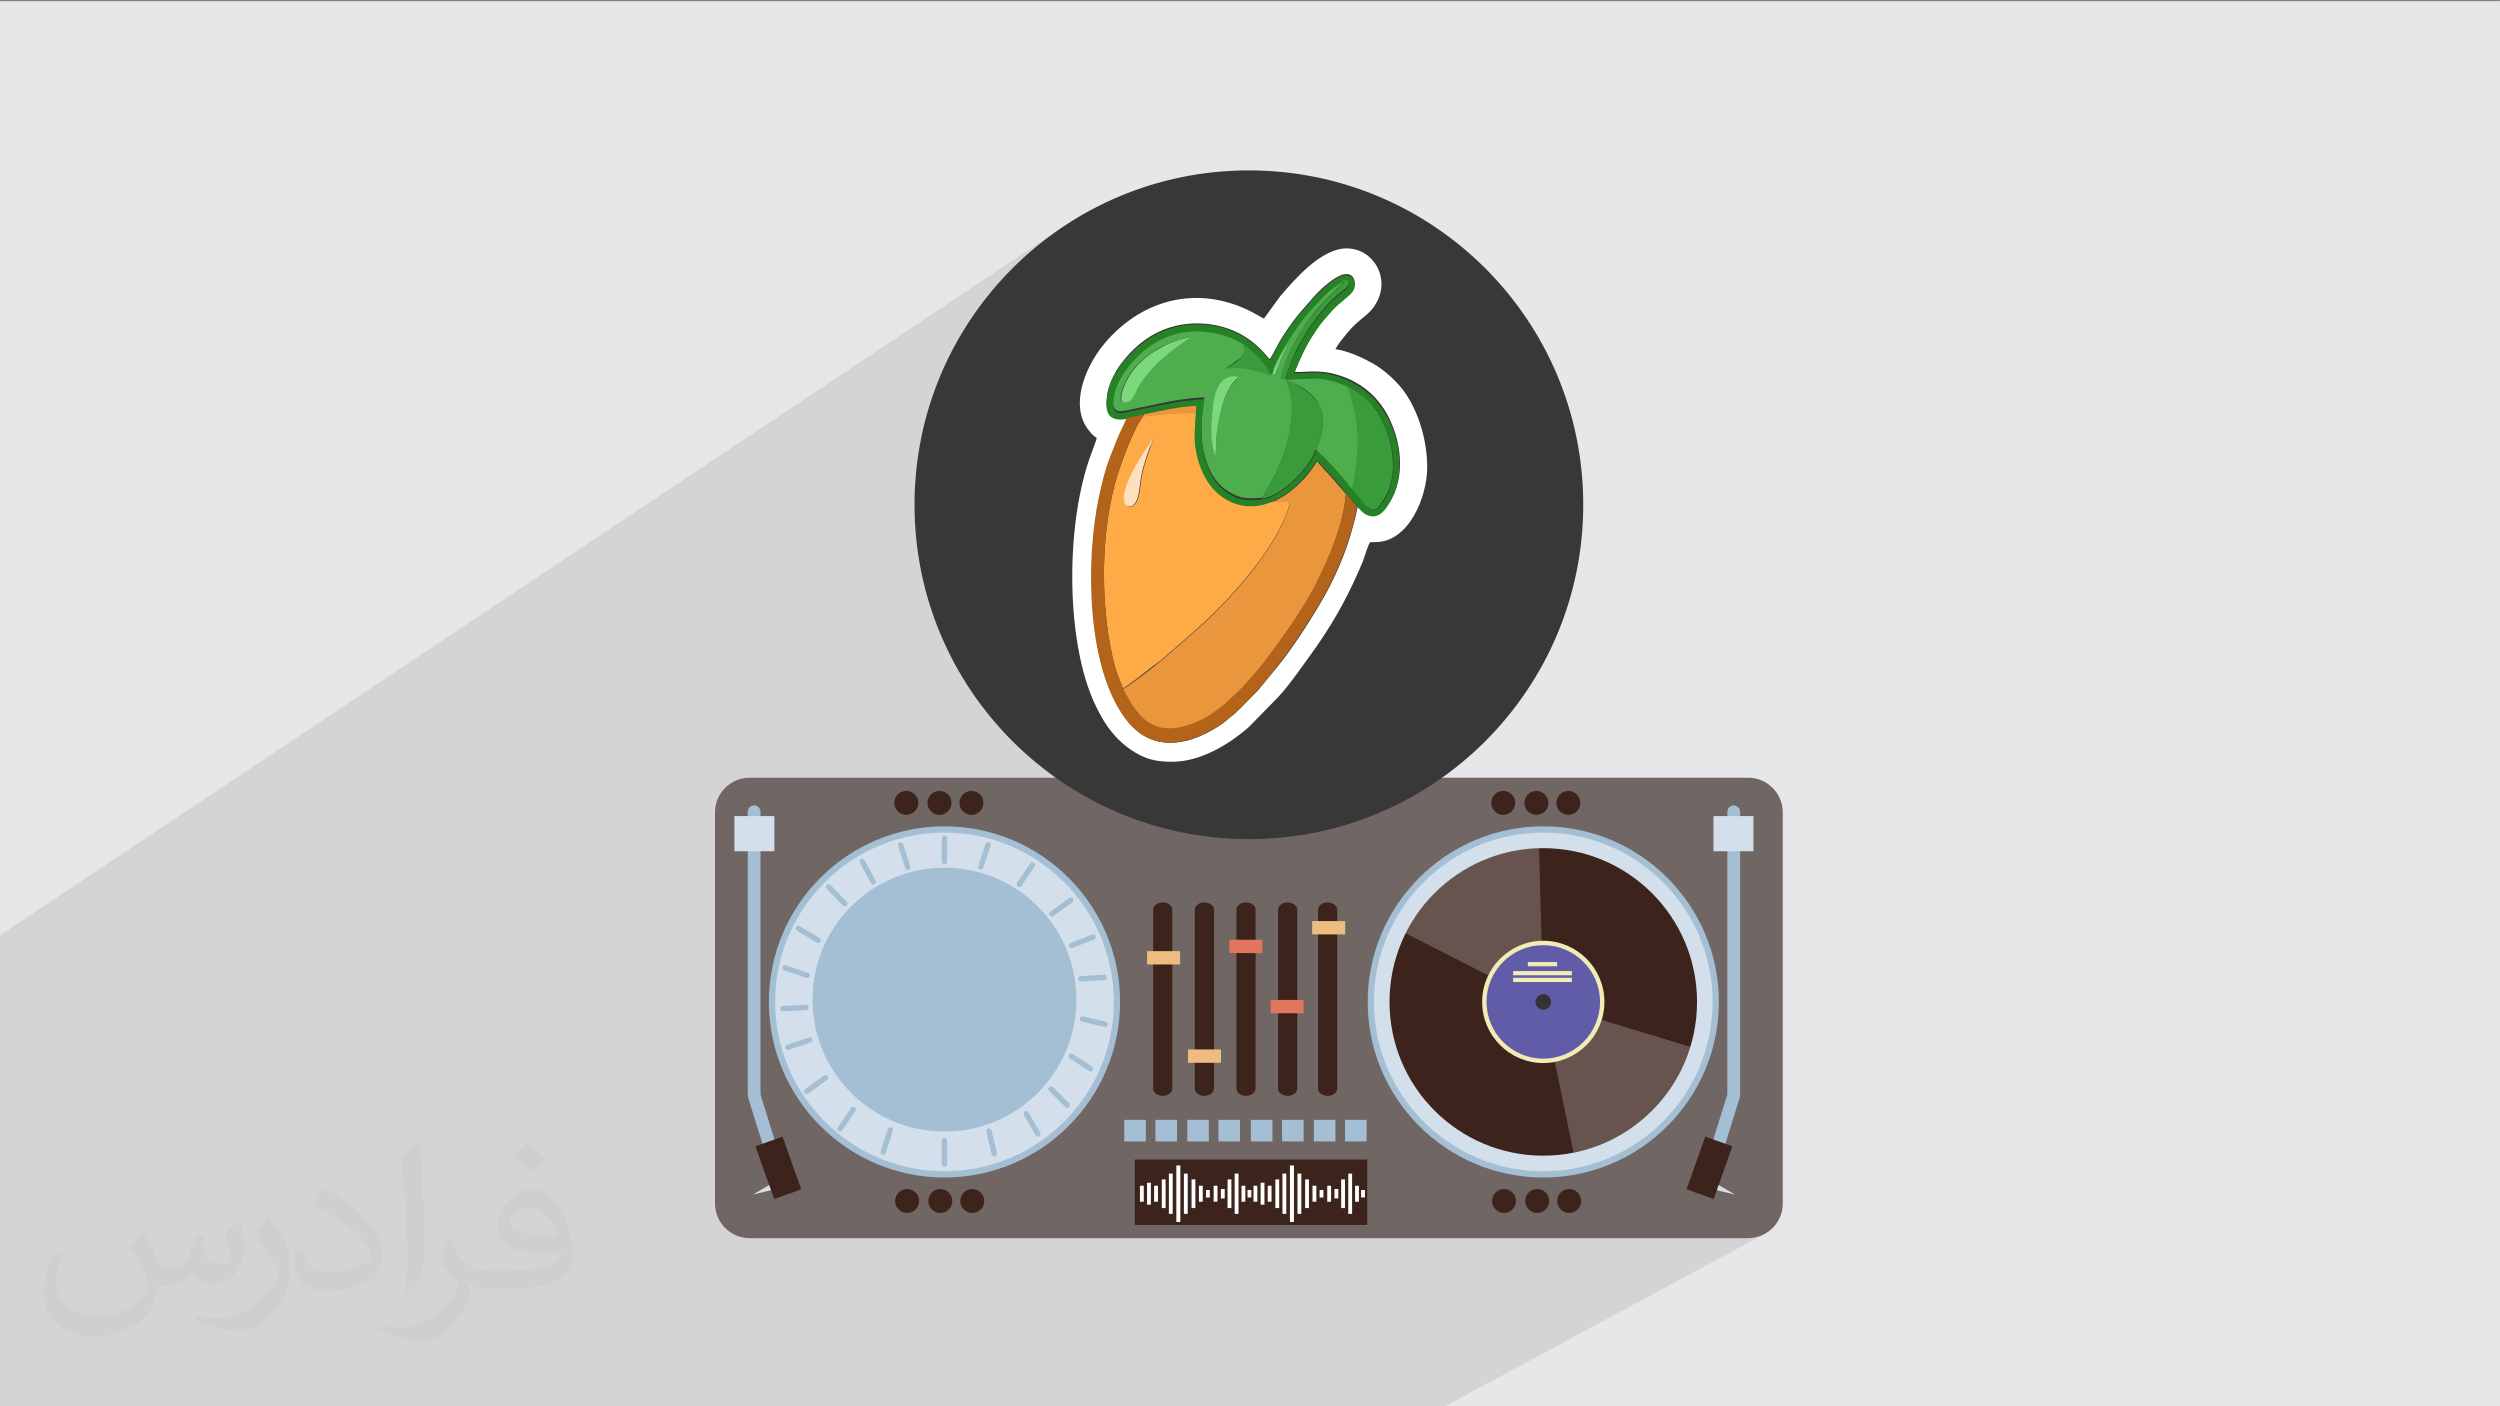 <?xml version="1.0" encoding="UTF-8"?>
<!DOCTYPE svg PUBLIC "-//W3C//DTD SVG 1.1//EN" "http://www.w3.org/Graphics/SVG/1.1/DTD/svg11.dtd">
<!-- Creator: CorelDRAW -->
<svg xmlns="http://www.w3.org/2000/svg" xml:space="preserve" width="3.703in" height="2.083in" version="1.1" style="shape-rendering:geometricPrecision; text-rendering:geometricPrecision; image-rendering:optimizeQuality; fill-rule:evenodd; clip-rule:evenodd"
viewBox="0 0 3703.33 2083.33"
 xmlns:xlink="http://www.w3.org/1999/xlink"
 xmlns:xodm="http://www.corel.com/coreldraw/odm/2003">
 <rect x="0" y="0" width="3703.33" height="2083.33" fill="#808080" stroke="none"/>
 <defs>
  <style type="text/css">
   <![CDATA[
    .fil20 {fill:#258225}
    .fil14 {fill:#383838}
    .fil21 {fill:#3A9B3A}
    .fil18 {fill:#4EAE4E}
    .fil22 {fill:#7DD87D}
    .fil19 {fill:#B4631A}
    .fil0 {fill:#E6E7E8}
    .fil17 {fill:#EA963C}
    .fil16 {fill:#FEAA47}
    .fil23 {fill:#FFDFC0}
    .fil15 {fill:white}
    .fil10 {fill:#333333;fill-rule:nonzero}
    .fil6 {fill:#3C241C;fill-rule:nonzero}
    .fil8 {fill:#605CA7;fill-rule:nonzero}
    .fil3 {fill:#706663;fill-rule:nonzero}
    .fil5 {fill:#A4BED4;fill-rule:nonzero}
    .fil4 {fill:#D3DFEA;fill-rule:nonzero}
    .fil12 {fill:#E1755E;fill-rule:nonzero}
    .fil11 {fill:#EDBD80;fill-rule:nonzero}
    .fil9 {fill:#F1EBB6;fill-rule:nonzero}
    .fil13 {fill:white;fill-rule:nonzero}
    .fil2 {fill:#373435;fill-opacity:0.031}
    .fil1 {fill:#373435;fill-opacity:0.102}
    .fil7 {fill:white;fill-rule:nonzero;fill-opacity:0.22}
   ]]>
  </style>
 </defs>
 <g id="Layer_x0020_1">
  <polygon class="fil0" points="-4.67,1.74 3704.66,1.74 3704.66,2084.93 -4.67,2084.93 "/>
  <polygon class="fil1" points="50.2,2084.93 -4.67,2084.93 -4.67,1876.76 -4.67,1850.47 -4.67,1388.61 1573.04,337.02 1553.62,350.82 1534.91,365.53 1516.94,381.1 1499.73,397.5 1483.33,414.7 1467.76,432.68 1453.06,451.39 1439.25,470.81 1426.36,490.91 1414.43,511.65 1403.5,533.01 1393.57,554.95 1384.71,577.45 1376.92,600.46 1370.24,623.97 1364.71,647.94 1360.36,672.33 1357.21,697.12 1355.3,722.28 1354.65,747.77 1354.89,763.36 1355.61,778.84 1356.8,794.19 1358.44,809.4 1360.55,824.47 1363.11,839.39 1366.1,854.16 1369.54,868.77 1373.39,883.2 1377.67,897.46 1382.36,911.54 1387.46,925.42 1392.96,939.11 1398.85,952.59 1405.12,965.85 1411.77,978.91 1418.8,991.73 1426.18,1004.32 1433.93,1016.67 1442.02,1028.77 1450.45,1040.62 1459.22,1052.21 1468.32,1063.52 1477.74,1074.57 1487.48,1085.33 1497.52,1095.8 1507.86,1105.97 1518.5,1115.83 1529.42,1125.39 1540.61,1134.63 1552.09,1143.54 1563.82,1152.13 1059.09,1463.18 1059.09,1782.91 1059.35,1788.15 1060.13,1793.25 1061.4,1798.17 1063.13,1802.89 1065.29,1807.38 1067.86,1811.61 1070.81,1815.57 1074.13,1819.21 1077.78,1822.53 1081.73,1825.48 1085.96,1828.06 1090.45,1830.22 1095.17,1831.94 1100.09,1833.21 1105.19,1833.99 1110.44,1834.25 2589.55,1834.25 2594.8,1833.99 2599.9,1833.21 2604.82,1831.94 2609.54,1830.22 2614.03,1828.06 2137.55,2084.93 2124.92,2084.93 685.94,2084.93 552.14,2084.93 "/>
  <path class="fil2" d="M214.02 1826.24c7,11 12,21 16,33 3,7 5,19 21,19 5,0 11,-1 17,-5 7,-3 12,-9 14,-17l6 -21 15 -8 1 1c-2,8 -3,16 -3,21 0,18 15,24 27,24 7,0 13,-4 13,-10 0,-8 -4,-23 -8,-35 7,-7 14,-14 22,-20l1 1c4,15 6,30 6,40 0,10 -4,20 -8,28 -7,14 -20,25 -36,25 -12,0 -25,-6 -34,-17l-1 0c-9,11 -22,20 -43,20l-7 0c-1,14 -4,24 -9,33 -13,25 -50,42 -85.01,42 -49,0 -74.01,-28 -74.01,-66 0,-23 8,-45 19,-60l10 4c-7,14 -12,27 -12,40 0,35 29,52 62,52 31,0 69.01,-19 75.01,-42 -3,-25 -12,-36 -26,-59 4,-8 10,-15 17,-23l1 0 0 0 0 0 0 0 3.02 -0.01zm565.05 -133.01c10,6 20,14 30,23 -6,8 -12,15 -21,21 -10,-8 -20,-15 -30,-22 7,-8 14,-15 21,-22l0 0 0 0 0 0 0 -0zm5 96.01c-17,0 -30,11 -30,19 0,18 33,23 73.01,23 -5,-20 -23,-42 -43,-42l0 0zm-37 93.01c22,0 41,-1 55,-4 16,-4 30,-12 30,-18 0,-2 0,-3 -1,-5 -9,1 -19,1 -29,1 -29,0 -52,-7 -61,-23 -2,-5 -4,-10 -4,-16 0,-16 7,-31 19,-42 10,-9 21,-14 33,-14 21,0 37,16 48,42 6,14 11,31 11,51 0,14 -4,25 -12,34 -16,15 -45,21 -90.01,21l-20 0 0 0 -5 0c-11,0 -19,-2 -26,-7l-1 0c0,3 1,5 1,8 0,10 -3,23 -10,33 -20,30 -42,43 -60,43 -19,0 -42,-7 -63,-17l4 -7c7,3 16,5 29,5 34,0 78.01,-33 84.01,-64 -1,-3 -4,-6 -7,-10 -10,-12 -16,-22 -22,-32 5,-10 10,-18 14,-25l2 0c14,29 28,46 57,46l5 0 0 0 21 0 0 0 0 0 0 0 -2 -0zm-147.01 31c3,-14 3,-29 3,-43l0 -21c0,-39 -5,-96.01 -9,-133.01 7,-8 17,-17 25,-23l2 1c5,47 7,101.01 7,151.01 0,13 -1,26 -2,35 -1,12 -8,21 -22,34l-3 -1 0 0 0 0 0 0 -1 0zm-151.02 -62.01c1,18 10,33 41,33 20,0 36,-5 55,-14 3,-1 5,-3 5,-5 0,-12 -9,-27 -24,-41 -14,-13 -34,-25 -52,-32 -6,-3 -8,-5 -8,-8 0,-5 7,-16 13,-24l2 0c21,11 43,27 60,44 15,16 25,33 25,51 0,13 -4,26 -11,38 -23,11 -46,20 -70.01,20 -29,0 -49,-14 -49,-45 0,-3 0,-9 1,-16l10 0 0 0 0 0 0 0 2 -1zm-52 -52l18 29c7,11 13,22 13,41l0 24c0,19 -12,39 -32,60 -15,14 -29,19 -42,19 -19,0 -40,-6 -65,-16l3 -7c8,2 17,4 28,4 36,0 72.01,-26 89.01,-58 2,-4 3,-7 3,-9 0,-4 -2,-8 -4,-11 -9,-17 -19,-33 -30,-47 6,-9 12,-18 18,-27l1 0 0 0 0 -2z"/>
  <g id="_2364476476400">
   <g>
    <path class="fil3" d="M2589.56 1152.13l-1479.11 0c-28.36,0 -51.35,22.99 -51.35,51.35l0 579.43c0,28.36 22.99,51.35 51.35,51.35l1479.11 0c28.36,0 51.35,-22.99 51.35,-51.35l0 -579.43c0,-28.36 -22.99,-51.35 -51.35,-51.35z"/>
    <path class="fil4" d="M2541.65 1484.27c0,-141.11 -114.39,-255.51 -255.51,-255.51 -141.11,0 -255.51,114.4 -255.51,255.51 0,141.11 114.39,255.51 255.51,255.51 141.11,0 255.51,-114.4 255.51,-255.51z"/>
    <path class="fil5" d="M2286.14 1744.41c-143.44,0 -260.15,-116.69 -260.15,-260.14 0,-143.44 116.7,-260.13 260.15,-260.13 143.44,0 260.14,116.69 260.14,260.13 0,143.44 -116.69,260.14 -260.14,260.14zm0 -511.01l0 0c-138.34,0 -250.88,112.54 -250.88,250.87 0,138.33 112.54,250.87 250.88,250.87 138.33,0 250.87,-112.54 250.87,-250.87 0,-138.33 -112.54,-250.87 -250.87,-250.87z"/>
    <path class="fil6" d="M2513.91 1484.27c0,-125.8 -101.98,-227.78 -227.78,-227.78 -125.8,0 -227.78,101.98 -227.78,227.78 0,125.8 101.98,227.78 227.78,227.78 125.8,0 227.78,-101.98 227.78,-227.78z"/>
    <path class="fil7" d="M2279.89 1256.58l6.24 229.85 -203.89 -103.78c36.47,-73.04 111.02,-123.75 197.65,-126.08z"/>
    <path class="fil7" d="M2330.95 1707.63l-45.98 -223.31 219.05 66.54c-24.22,79.36 -90.61,140.32 -173.07,156.77z"/>
    <path class="fil8" d="M2373.45 1484.27c0,-48.22 -39.09,-87.31 -87.31,-87.31 -48.22,0 -87.31,39.09 -87.31,87.31 0,48.22 39.09,87.31 87.31,87.31 48.22,0 87.31,-39.09 87.31,-87.31z"/>
    <path class="fil9" d="M2286.14 1574.83c-49.94,0 -90.57,-40.63 -90.57,-90.57 0,-49.94 40.63,-90.57 90.57,-90.57 49.94,0 90.57,40.63 90.57,90.57 0,49.94 -40.63,90.57 -90.57,90.57zm0 -174.63l0 0c-46.35,0 -84.06,37.71 -84.06,84.06 0,46.35 37.71,84.06 84.06,84.06 46.35,0 84.06,-37.7 84.06,-84.06 0,-46.35 -37.71,-84.06 -84.06,-84.06z"/>
    <path class="fil10" d="M2297.71 1484.27c0,-6.39 -5.18,-11.57 -11.57,-11.57 -6.39,0 -11.57,5.18 -11.57,11.57 0,6.39 5.18,11.57 11.57,11.57 6.39,0 11.57,-5.18 11.57,-11.57z"/>
    <path class="fil9" d="M2306.56 1425.25l-43.18 0c-0.06,0 -0.1,0.04 -0.1,0.1l0 6.04c0,0.06 0.04,0.1 0.1,0.1l43.18 0c0.06,0 0.1,-0.05 0.1,-0.1l0 -6.04c0,-0.06 -0.05,-0.1 -0.1,-0.1z"/>
    <path class="fil9" d="M2328.38 1438.53l-86.84 0c-0.06,0 -0.1,0.05 -0.1,0.1l0 6.04c0,0.06 0.05,0.1 0.1,0.1l86.84 0c0.06,0 0.1,-0.05 0.1,-0.1l0 -6.04c0,-0.06 -0.04,-0.1 -0.1,-0.1z"/>
    <path class="fil9" d="M2328.38 1448.57l-86.84 0c-0.06,0 -0.1,0.04 -0.1,0.1l0 6.03c0,0.06 0.05,0.1 0.1,0.1l86.84 0c0.06,0 0.1,-0.05 0.1,-0.1l0 -6.03c0,-0.06 -0.04,-0.1 -0.1,-0.1z"/>
    <path class="fil4" d="M1654.58 1484.27c0,-141.11 -114.39,-255.51 -255.51,-255.51 -141.11,0 -255.51,114.4 -255.51,255.51 0,141.11 114.39,255.51 255.51,255.51 141.11,0 255.51,-114.4 255.51,-255.51z"/>
    <path class="fil5" d="M1399.07 1744.41c-143.44,0 -260.15,-116.69 -260.15,-260.14 0,-143.44 116.7,-260.13 260.15,-260.13 143.44,0 260.14,116.69 260.14,260.13 0,143.44 -116.7,260.14 -260.14,260.14zm0 -511.01l0 0c-138.34,0 -250.88,112.54 -250.88,250.87 0,138.33 112.54,250.87 250.88,250.87 138.33,0 250.87,-112.54 250.87,-250.87 0,-138.33 -112.54,-250.87 -250.87,-250.87z"/>
    <path class="fil5" d="M2531.95 1748.99c-0.94,0 -1.88,-0.14 -2.81,-0.43 -5,-1.55 -7.79,-6.86 -6.24,-11.86l35.51 -114.03c0.26,-0.82 0.39,-1.69 0.39,-2.54l0 -417.48c0,-5.24 4.24,-9.47 9.48,-9.47 5.24,0 9.47,4.24 9.47,9.47l0 417.48c0,2.75 -0.42,5.5 -1.24,8.15l-35.51 114.05c-1.27,4.06 -5,6.67 -9.05,6.67z"/>
    <polygon class="fil4" points="2597.48,1208.97 2538.27,1208.97 2538.27,1261.07 2597.48,1261.07 "/>
    <polygon class="fil4" points="2540.63,1762.61 2570.24,1769.71 2541.82,1753.13 2539.45,1764.97 "/>
    <polygon class="fil6" points="2566.31,1698.13 2526.15,1683.84 2498.37,1761.95 2538.54,1776.23 "/>
    <path class="fil5" d="M1153.37 1748.99c0.94,0 1.88,-0.14 2.81,-0.43 5,-1.55 7.79,-6.86 6.24,-11.86l-35.51 -114.03c-0.26,-0.82 -0.39,-1.69 -0.39,-2.54l0 -417.48c0,-5.24 -4.24,-9.47 -9.48,-9.47 -5.24,0 -9.47,4.24 -9.47,9.47l0 417.48c0,2.75 0.42,5.5 1.24,8.15l35.51 114.05c1.27,4.06 5.01,6.67 9.05,6.67z"/>
    <polygon class="fil4" points="1087.83,1208.97 1147.05,1208.97 1147.05,1261.07 1087.83,1261.07 "/>
    <polygon class="fil4" points="1144.68,1762.61 1115.07,1769.71 1143.5,1753.13 1145.87,1764.97 "/>
    <polygon class="fil6" points="1119,1698.13 1159.17,1683.84 1186.94,1761.95 1146.77,1776.23 "/>
    <path class="fil6" d="M1966.67 1623.46c-7.85,0 -14.21,-4.85 -14.21,-10.81l0 -264.96c0,-5.97 6.36,-10.81 14.21,-10.81 7.85,0 14.21,4.85 14.21,10.81l0 264.96c0,5.97 -6.37,10.81 -14.21,10.81z"/>
    <path class="fil6" d="M1907.45 1623.46c-7.85,0 -14.21,-4.85 -14.21,-10.81l0 -264.96c0,-5.97 6.36,-10.81 14.21,-10.81 7.85,0 14.21,4.85 14.21,10.81l0 264.96c0,5.97 -6.37,10.81 -14.21,10.81z"/>
    <path class="fil6" d="M1845.77 1623.46c-7.85,0 -14.21,-4.85 -14.21,-10.81l0 -264.96c0,-5.97 6.37,-10.81 14.21,-10.81 7.85,0 14.21,4.85 14.21,10.81l0 264.96c0,5.97 -6.36,10.81 -14.21,10.81z"/>
    <path class="fil6" d="M1784.09 1623.46c-7.85,0 -14.21,-4.85 -14.21,-10.81l0 -264.96c0,-5.97 6.37,-10.81 14.21,-10.81 7.84,0 14.21,4.85 14.21,10.81l0 264.96c0,5.97 -6.37,10.81 -14.21,10.81z"/>
    <path class="fil6" d="M1722.41 1623.46c-7.84,0 -14.21,-4.85 -14.21,-10.81l0 -264.96c0,-5.97 6.37,-10.81 14.21,-10.81 7.85,0 14.21,4.85 14.21,10.81l0 264.96c0,5.97 -6.37,10.81 -14.21,10.81z"/>
    <path class="fil11" d="M1992.4 1364.5l-48.31 0c-0.17,0 -0.32,0.15 -0.32,0.32l0 19.09c0,0.17 0.15,0.32 0.32,0.32l48.31 0c0.18,0 0.32,-0.15 0.32,-0.32l0 -19.09c0,-0.18 -0.15,-0.32 -0.32,-0.32z"/>
    <path class="fil11" d="M1808.43 1554.73l-48.31 0c-0.18,0 -0.32,0.15 -0.32,0.32l0 19.09c0,0.18 0.15,0.32 0.32,0.32l48.31 0c0.17,0 0.32,-0.15 0.32,-0.32l0 -19.09c0,-0.18 -0.15,-0.32 -0.32,-0.32z"/>
    <path class="fil11" d="M1747.79 1409.07l-48.31 0c-0.18,0 -0.32,0.14 -0.32,0.32l0 19.09c0,0.18 0.14,0.32 0.32,0.32l48.31 0c0.18,0 0.32,-0.15 0.32,-0.32l0 -19.09c0,-0.18 -0.15,-0.32 -0.32,-0.32z"/>
    <path class="fil12" d="M1930.81 1481.35l-48.3 0c-0.18,0 -0.32,0.15 -0.32,0.32l0 19.09c0,0.18 0.15,0.32 0.32,0.32l48.3 0c0.18,0 0.32,-0.15 0.32,-0.32l0 -19.09c0,-0.18 -0.15,-0.32 -0.32,-0.32z"/>
    <path class="fil12" d="M1869.7 1392.19l-48.31 0c-0.18,0 -0.32,0.15 -0.32,0.32l0 19.09c0,0.18 0.14,0.32 0.32,0.32l48.31 0c0.18,0 0.32,-0.15 0.32,-0.32l0 -19.09c0,-0.18 -0.15,-0.32 -0.32,-0.32z"/>
    <path class="fil6" d="M2293.72 1189.43c0,-9.81 -7.95,-17.76 -17.76,-17.76 -9.81,0 -17.76,7.95 -17.76,17.76 0,9.81 7.95,17.76 17.76,17.76 9.81,0 17.76,-7.95 17.76,-17.76z"/>
    <path class="fil6" d="M2244.57 1189.43c0,-9.81 -7.95,-17.76 -17.76,-17.76 -9.81,0 -17.76,7.95 -17.76,17.76 0,9.81 7.95,17.76 17.76,17.76 9.81,0 17.76,-7.95 17.76,-17.76z"/>
    <path class="fil6" d="M2341.09 1189.43c0,-9.81 -7.95,-17.76 -17.76,-17.76 -9.81,0 -17.76,7.95 -17.76,17.76 0,9.81 7.95,17.76 17.76,17.76 9.81,0 17.76,-7.95 17.76,-17.76z"/>
    <path class="fil6" d="M2294.91 1779.19c0,-9.81 -7.96,-17.76 -17.76,-17.76 -9.81,0 -17.76,7.95 -17.76,17.76 0,9.81 7.95,17.76 17.76,17.76 9.81,0 17.76,-7.95 17.76,-17.76z"/>
    <path class="fil6" d="M2245.76 1779.19c0,-9.81 -7.95,-17.76 -17.76,-17.76 -9.81,0 -17.76,7.95 -17.76,17.76 0,9.81 7.95,17.76 17.76,17.76 9.81,0 17.76,-7.95 17.76,-17.76z"/>
    <path class="fil6" d="M2342.27 1779.19c0,-9.81 -7.95,-17.76 -17.76,-17.76 -9.81,0 -17.76,7.95 -17.76,17.76 0,9.81 7.95,17.76 17.76,17.76 9.81,0 17.76,-7.95 17.76,-17.76z"/>
    <path class="fil6" d="M1409.44 1189.43c0,-9.81 -7.95,-17.76 -17.76,-17.76 -9.81,0 -17.76,7.95 -17.76,17.76 0,9.81 7.96,17.76 17.76,17.76 9.81,0 17.76,-7.95 17.76,-17.76z"/>
    <path class="fil6" d="M1360.3 1189.43c0,-9.81 -7.95,-17.76 -17.76,-17.76 -9.81,0 -17.76,7.95 -17.76,17.76 0,9.81 7.95,17.76 17.76,17.76 9.81,0 17.76,-7.95 17.76,-17.76z"/>
    <path class="fil6" d="M1456.81 1189.43c0,-9.81 -7.95,-17.76 -17.76,-17.76 -9.81,0 -17.76,7.95 -17.76,17.76 0,9.81 7.95,17.76 17.76,17.76 9.81,0 17.76,-7.95 17.76,-17.76z"/>
    <path class="fil6" d="M1410.63 1779.19c0,-9.81 -7.95,-17.76 -17.76,-17.76 -9.81,0 -17.76,7.95 -17.76,17.76 0,9.81 7.95,17.76 17.76,17.76 9.81,0 17.76,-7.95 17.76,-17.76z"/>
    <path class="fil6" d="M1361.48 1779.19c0,-9.81 -7.95,-17.76 -17.76,-17.76 -9.81,0 -17.76,7.95 -17.76,17.76 0,9.81 7.95,17.76 17.76,17.76 9.81,0 17.76,-7.95 17.76,-17.76z"/>
    <path class="fil6" d="M1458 1779.19c0,-9.81 -7.95,-17.76 -17.76,-17.76 -9.81,0 -17.76,7.95 -17.76,17.76 0,9.81 7.95,17.76 17.76,17.76 9.81,0 17.76,-7.95 17.76,-17.76z"/>
    <polygon class="fil6" points="2025.33,1717.74 1680.98,1717.74 1680.98,1814.67 2025.33,1814.67 "/>
    <path class="fil13" d="M1694.19 1756.58l-5.48 0c-0.05,0 -0.09,0.04 -0.09,0.09l0 23.51c0,0.05 0.04,0.09 0.09,0.09l5.48 0c0.05,0 0.09,-0.04 0.09,-0.09l0 -23.51c0,-0.05 -0.04,-0.09 -0.09,-0.09z"/>
    <path class="fil13" d="M1715.22 1756.58l-5.48 0c-0.05,0 -0.09,0.04 -0.09,0.09l0 23.51c0,0.05 0.04,0.09 0.09,0.09l5.48 0c0.05,0 0.09,-0.04 0.09,-0.09l0 -23.51c0,-0.05 -0.04,-0.09 -0.09,-0.09z"/>
    <path class="fil13" d="M1781.56 1756.58l-5.48 0c-0.05,0 -0.09,0.04 -0.09,0.09l0 23.51c0,0.05 0.04,0.09 0.09,0.09l5.48 0c0.05,0 0.09,-0.04 0.09,-0.09l0 -23.51c0,-0.05 -0.04,-0.09 -0.09,-0.09z"/>
    <path class="fil13" d="M1844.65 1756.58l-5.48 0c-0.05,0 -0.09,0.04 -0.09,0.09l0 23.51c0,0.05 0.04,0.09 0.09,0.09l5.48 0c0.05,0 0.09,-0.04 0.09,-0.09l0 -23.51c0,-0.05 -0.04,-0.09 -0.09,-0.09z"/>
    <path class="fil13" d="M1803.4 1756.58l-5.48 0c-0.05,0 -0.09,0.04 -0.09,0.09l0 23.51c0,0.05 0.04,0.09 0.09,0.09l5.48 0c0.05,0 0.09,-0.04 0.09,-0.09l0 -23.51c0,-0.05 -0.04,-0.09 -0.09,-0.09z"/>
    <path class="fil13" d="M1814.11 1761.42l-5.48 0c-0.05,0 -0.09,0.04 -0.09,0.09l0 13.84c0,0.05 0.04,0.09 0.09,0.09l5.48 0c0.05,0 0.09,-0.04 0.09,-0.09l0 -13.84c0,-0.05 -0.04,-0.09 -0.09,-0.09z"/>
    <path class="fil13" d="M1792.07 1762.86l-5.48 0c-0.05,0 -0.09,0.04 -0.09,0.09l0 10.95c0,0.05 0.04,0.09 0.09,0.09l5.48 0c0.05,0 0.09,-0.04 0.09,-0.09l0 -10.95c0,-0.05 -0.04,-0.09 -0.09,-0.09z"/>
    <path class="fil13" d="M1853.55 1762.86l-5.48 0c-0.05,0 -0.09,0.04 -0.09,0.09l0 10.95c0,0.05 0.04,0.09 0.09,0.09l5.48 0c0.05,0 0.09,-0.04 0.09,-0.09l0 -10.95c0,-0.05 -0.04,-0.09 -0.09,-0.09z"/>
    <path class="fil13" d="M1704.7 1752.18l-5.48 0c-0.05,0 -0.09,0.04 -0.09,0.09l0 32.32c0,0.05 0.04,0.09 0.09,0.09l5.48 0c0.05,0 0.09,-0.04 0.09,-0.09l0 -32.32c0,-0.05 -0.04,-0.09 -0.09,-0.09z"/>
    <path class="fil13" d="M1726.54 1747.19l-5.48 0c-0.05,0 -0.09,0.04 -0.09,0.09l0 42.29c0,0.05 0.04,0.09 0.09,0.09l5.48 0c0.05,0 0.09,-0.04 0.09,-0.09l0 -42.29c0,-0.05 -0.04,-0.09 -0.09,-0.09z"/>
    <path class="fil13" d="M1770.63 1747.19l-5.48 0c-0.05,0 -0.09,0.04 -0.09,0.09l0 42.29c0,0.05 0.04,0.09 0.09,0.09l5.48 0c0.05,0 0.09,-0.04 0.09,-0.09l0 -42.29c0,-0.05 -0.04,-0.09 -0.09,-0.09z"/>
    <path class="fil13" d="M1824.02 1747.19l-5.48 0c-0.05,0 -0.09,0.04 -0.09,0.09l0 42.29c0,0.05 0.04,0.09 0.09,0.09l5.48 0c0.05,0 0.09,-0.04 0.09,-0.09l0 -42.29c0,-0.05 -0.04,-0.09 -0.09,-0.09z"/>
    <path class="fil13" d="M1737.06 1738.6l-5.48 0c-0.05,0 -0.09,0.04 -0.09,0.09l0 59.48c0,0.05 0.04,0.09 0.09,0.09l5.48 0c0.05,0 0.09,-0.04 0.09,-0.09l0 -59.48c0,-0.05 -0.04,-0.09 -0.09,-0.09z"/>
    <path class="fil13" d="M1759.31 1738.6l-5.48 0c-0.05,0 -0.09,0.04 -0.09,0.09l0 59.48c0,0.05 0.04,0.09 0.09,0.09l5.48 0c0.05,0 0.09,-0.04 0.09,-0.09l0 -59.48c0,-0.05 -0.04,-0.09 -0.09,-0.09z"/>
    <path class="fil13" d="M1834.54 1738.6l-5.48 0c-0.05,0 -0.09,0.04 -0.09,0.09l0 59.48c0,0.05 0.04,0.09 0.09,0.09l5.48 0c0.05,0 0.09,-0.04 0.09,-0.09l0 -59.48c0,-0.05 -0.04,-0.09 -0.09,-0.09z"/>
    <path class="fil13" d="M1748.38 1726.56l-5.74 0c-0.05,0 -0.09,0.04 -0.09,0.09l0 83.56c0,0.05 0.04,0.09 0.09,0.09l5.74 0c0.06,0 0.1,-0.04 0.1,-0.09l0 -83.56c0,-0.05 -0.04,-0.09 -0.1,-0.09z"/>
    <path class="fil13" d="M1862.45 1756.58l-5.48 0c-0.05,0 -0.09,0.04 -0.09,0.09l0 23.51c0,0.05 0.04,0.09 0.09,0.09l5.48 0c0.05,0 0.09,-0.04 0.09,-0.09l0 -23.51c0,-0.05 -0.04,-0.09 -0.09,-0.09z"/>
    <path class="fil13" d="M1883.48 1756.58l-5.48 0c-0.05,0 -0.09,0.04 -0.09,0.09l0 23.51c0,0.05 0.04,0.09 0.09,0.09l5.48 0c0.05,0 0.09,-0.04 0.09,-0.09l0 -23.51c0,-0.05 -0.04,-0.09 -0.09,-0.09z"/>
    <path class="fil13" d="M1949.82 1756.58l-5.48 0c-0.05,0 -0.09,0.04 -0.09,0.09l0 23.51c0,0.05 0.04,0.09 0.09,0.09l5.48 0c0.05,0 0.09,-0.04 0.09,-0.09l0 -23.51c0,-0.05 -0.04,-0.09 -0.09,-0.09z"/>
    <path class="fil13" d="M2012.92 1756.58l-5.48 0c-0.05,0 -0.09,0.04 -0.09,0.09l0 23.51c0,0.05 0.04,0.09 0.09,0.09l5.48 0c0.05,0 0.09,-0.04 0.09,-0.09l0 -23.51c0,-0.05 -0.04,-0.09 -0.09,-0.09z"/>
    <path class="fil13" d="M1971.66 1756.58l-5.48 0c-0.05,0 -0.09,0.04 -0.09,0.09l0 23.51c0,0.05 0.04,0.09 0.09,0.09l5.48 0c0.05,0 0.09,-0.04 0.09,-0.09l0 -23.51c0,-0.05 -0.04,-0.09 -0.09,-0.09z"/>
    <path class="fil13" d="M1982.38 1761.42l-5.48 0c-0.05,0 -0.09,0.04 -0.09,0.09l0 13.84c0,0.05 0.04,0.09 0.09,0.09l5.48 0c0.05,0 0.09,-0.04 0.09,-0.09l0 -13.84c0,-0.05 -0.04,-0.09 -0.09,-0.09z"/>
    <path class="fil13" d="M1960.34 1762.86l-5.48 0c-0.05,0 -0.09,0.04 -0.09,0.09l0 10.95c0,0.05 0.04,0.09 0.09,0.09l5.48 0c0.05,0 0.09,-0.04 0.09,-0.09l0 -10.95c0,-0.05 -0.04,-0.09 -0.09,-0.09z"/>
    <path class="fil13" d="M2021.82 1762.86l-5.48 0c-0.05,0 -0.09,0.04 -0.09,0.09l0 10.95c0,0.05 0.04,0.09 0.09,0.09l5.48 0c0.05,0 0.09,-0.04 0.09,-0.09l0 -10.95c0,-0.05 -0.04,-0.09 -0.09,-0.09z"/>
    <path class="fil13" d="M1872.97 1752.18l-5.48 0c-0.05,0 -0.09,0.04 -0.09,0.09l0 32.32c0,0.05 0.04,0.09 0.09,0.09l5.48 0c0.05,0 0.09,-0.04 0.09,-0.09l0 -32.32c0,-0.05 -0.04,-0.09 -0.09,-0.09z"/>
    <path class="fil13" d="M1894.81 1747.19l-5.48 0c-0.05,0 -0.09,0.04 -0.09,0.09l0 42.29c0,0.05 0.04,0.09 0.09,0.09l5.48 0c0.05,0 0.09,-0.04 0.09,-0.09l0 -42.29c0,-0.05 -0.04,-0.09 -0.09,-0.09z"/>
    <path class="fil13" d="M1938.9 1747.19l-5.48 0c-0.05,0 -0.09,0.04 -0.09,0.09l0 42.29c0,0.05 0.04,0.09 0.09,0.09l5.48 0c0.05,0 0.09,-0.04 0.09,-0.09l0 -42.29c0,-0.05 -0.04,-0.09 -0.09,-0.09z"/>
    <path class="fil13" d="M1992.29 1747.19l-5.48 0c-0.05,0 -0.09,0.04 -0.09,0.09l0 42.29c0,0.05 0.04,0.09 0.09,0.09l5.48 0c0.05,0 0.09,-0.04 0.09,-0.09l0 -42.29c0,-0.05 -0.04,-0.09 -0.09,-0.09z"/>
    <path class="fil13" d="M1905.33 1738.6l-5.48 0c-0.05,0 -0.09,0.04 -0.09,0.09l0 59.48c0,0.05 0.04,0.09 0.09,0.09l5.48 0c0.05,0 0.09,-0.04 0.09,-0.09l0 -59.48c0,-0.05 -0.04,-0.09 -0.09,-0.09z"/>
    <path class="fil13" d="M1927.57 1738.6l-5.48 0c-0.05,0 -0.09,0.04 -0.09,0.09l0 59.48c0,0.05 0.04,0.09 0.09,0.09l5.48 0c0.05,0 0.09,-0.04 0.09,-0.09l0 -59.48c0,-0.05 -0.04,-0.09 -0.09,-0.09z"/>
    <path class="fil13" d="M2002.81 1738.6l-5.48 0c-0.05,0 -0.09,0.04 -0.09,0.09l0 59.48c0,0.05 0.04,0.09 0.09,0.09l5.48 0c0.05,0 0.09,-0.04 0.09,-0.09l0 -59.48c0,-0.05 -0.04,-0.09 -0.09,-0.09z"/>
    <path class="fil13" d="M1916.65 1726.56l-5.74 0c-0.05,0 -0.1,0.04 -0.1,0.09l0 83.56c0,0.05 0.05,0.09 0.1,0.09l5.74 0c0.05,0 0.09,-0.04 0.09,-0.09l0 -83.56c0,-0.05 -0.04,-0.09 -0.09,-0.09z"/>
    <polygon class="fil5" points="1884.9,1658.98 1852.93,1658.98 1852.93,1690.96 1884.9,1690.96 "/>
    <polygon class="fil5" points="1931.09,1658.98 1899.11,1658.98 1899.11,1690.96 1931.09,1690.96 "/>
    <polygon class="fil5" points="1978.26,1658.98 1946.29,1658.98 1946.29,1690.96 1978.26,1690.96 "/>
    <polygon class="fil5" points="2024.44,1658.98 1992.47,1658.98 1992.47,1690.96 2024.44,1690.96 "/>
    <polygon class="fil5" points="1697.35,1658.98 1665.38,1658.98 1665.38,1690.96 1697.35,1690.96 "/>
    <polygon class="fil5" points="1743.54,1658.98 1711.57,1658.98 1711.57,1690.96 1743.54,1690.96 "/>
    <polygon class="fil5" points="1790.71,1658.98 1758.74,1658.98 1758.74,1690.96 1790.71,1690.96 "/>
    <polygon class="fil5" points="1836.9,1658.98 1804.93,1658.98 1804.93,1690.96 1836.9,1690.96 "/>
    <path class="fil5" d="M1594.49 1480.91c0,-107.93 -87.5,-195.42 -195.42,-195.42 -107.93,0 -195.42,87.49 -195.42,195.42 0,107.93 87.49,195.42 195.42,195.42 107.93,0 195.42,-87.49 195.42,-195.42z"/>
    <path class="fil5" d="M1399.07 1280.23c-2.18,0 -3.95,-1.77 -3.95,-3.95l0 -34.54c0,-2.17 1.77,-3.95 3.95,-3.95 2.17,0 3.94,1.78 3.94,3.95l0 34.54c0,2.18 -1.77,3.95 -3.94,3.95z"/>
    <path class="fil5" d="M1399.07 1728.31c-2.18,0 -3.95,-1.77 -3.95,-3.94l0 -34.55c0,-2.17 1.77,-3.94 3.95,-3.94 2.17,0 3.94,1.77 3.94,3.94l0 34.55c0,2.17 -1.77,3.94 -3.94,3.94z"/>
    <path class="fil5" d="M1451.67 1288.11c-2.07,-0.67 -3.21,-2.91 -2.54,-4.97l10.64 -32.87c0.67,-2.07 2.91,-3.21 4.97,-2.54 2.07,0.67 3.21,2.9 2.54,4.97l-10.64 32.87c-0.67,2.07 -2.9,3.21 -4.97,2.54z"/>
    <path class="fil5" d="M1307.08 1710.47c-2.07,-0.67 -3.21,-2.9 -2.54,-4.97l10.64 -32.86c0.67,-2.07 2.91,-3.21 4.97,-2.54 2.07,0.67 3.21,2.91 2.54,4.97l-10.64 32.87c-0.67,2.07 -2.9,3.21 -4.97,2.54z"/>
    <path class="fil5" d="M1507.7 1313.25c-1.8,-1.22 -2.27,-3.69 -1.05,-5.48l19.4 -28.58c1.22,-1.8 3.69,-2.27 5.48,-1.05 1.8,1.22 2.27,3.69 1.05,5.48l-19.4 28.59c-1.22,1.8 -3.68,2.27 -5.48,1.05z"/>
    <path class="fil5" d="M1583.45 1402.22c-0.8,-2.02 0.19,-4.32 2.21,-5.13l32.1 -12.75c2.02,-0.8 4.33,0.19 5.13,2.21 0.8,2.02 -0.19,4.32 -2.21,5.13l-32.11 12.75c-2.02,0.8 -4.32,-0.19 -5.13,-2.21z"/>
    <path class="fil5" d="M1597.13 1450.25c-0.13,-2.17 1.54,-4.04 3.71,-4.17l34.48 -2.04c2.17,-0.13 4.04,1.54 4.17,3.71 0.13,2.17 -1.54,4.05 -3.71,4.17l-34.48 2.04c-2.17,0.13 -4.05,-1.54 -4.17,-3.71z"/>
    <path class="fil5" d="M1599.62 1508.66c0.49,-2.12 2.62,-3.44 4.74,-2.95l33.64 7.85c2.12,0.49 3.44,2.62 2.95,4.74 -0.5,2.12 -2.63,3.44 -4.74,2.95l-33.64 -7.85c-2.12,-0.5 -3.44,-2.63 -2.95,-4.74z"/>
    <path class="fil5" d="M1583.41 1562.45c1.19,-1.82 3.64,-2.35 5.46,-1.16l28.96 18.83c1.82,1.19 2.34,3.64 1.16,5.46 -1.19,1.82 -3.64,2.34 -5.46,1.16l-28.96 -18.83c-1.82,-1.19 -2.34,-3.64 -1.16,-5.46z"/>
    <path class="fil5" d="M1553.92 1610.37c1.53,-1.54 4.04,-1.55 5.58,-0.01l24.48 24.37c1.54,1.53 1.55,4.04 0.01,5.58 -1.54,1.54 -4.04,1.55 -5.58,0.01l-24.48 -24.37c-1.54,-1.53 -1.55,-4.04 -0.01,-5.58z"/>
    <path class="fil5" d="M1518.2 1646.45c1.88,-1.09 4.31,-0.44 5.39,1.44l17.29 29.91c1.09,1.88 0.44,4.31 -1.44,5.39 -1.88,1.09 -4.31,0.44 -5.39,-1.44l-17.29 -29.91c-1.09,-1.88 -0.44,-4.3 1.44,-5.39z"/>
    <path class="fil5" d="M1464.08 1671.8c2.12,-0.5 4.25,0.82 4.75,2.94l7.92 33.62c0.5,2.12 -0.82,4.25 -2.94,4.75 -2.11,0.5 -4.25,-0.82 -4.75,-2.94l-7.91 -33.63c-0.5,-2.12 0.82,-4.25 2.94,-4.75z"/>
    <path class="fil5" d="M1242.27 1675.47c-1.8,-1.22 -2.27,-3.69 -1.05,-5.48l19.4 -28.58c1.22,-1.8 3.69,-2.27 5.48,-1.05 1.8,1.22 2.27,3.69 1.05,5.48l-19.4 28.58c-1.22,1.8 -3.69,2.27 -5.48,1.05z"/>
    <path class="fil5" d="M1554.82 1356.24c-1.28,-1.76 -0.88,-4.24 0.88,-5.51l27.98 -20.26c1.76,-1.28 4.24,-0.88 5.51,0.88 1.28,1.76 0.88,4.24 -0.88,5.52l-27.98 20.25c-1.76,1.28 -4.24,0.88 -5.51,-0.88z"/>
    <path class="fil5" d="M1191.83 1618.96c-1.28,-1.76 -0.88,-4.24 0.88,-5.51l27.98 -20.26c1.76,-1.27 4.24,-0.88 5.51,0.89 1.28,1.76 0.88,4.24 -0.88,5.51l-27.98 20.26c-1.76,1.27 -4.24,0.88 -5.51,-0.89z"/>
    <path class="fil5" d="M1163.25 1552.74c-0.69,-2.06 0.42,-4.31 2.48,-5l32.74 -11c2.06,-0.69 4.31,0.43 5,2.48 0.69,2.06 -0.43,4.31 -2.48,5l-32.74 11c-2.06,0.69 -4.31,-0.42 -5,-2.48z"/>
    <path class="fil5" d="M1155.59 1494.46c-0.11,-2.17 1.56,-4.04 3.74,-4.15l34.5 -1.81c2.17,-0.11 4.04,1.57 4.15,3.74 0.11,2.17 -1.56,4.04 -3.74,4.15l-34.5 1.81c-2.17,0.11 -4.04,-1.56 -4.15,-3.73z"/>
    <path class="fil5" d="M1159.32 1432.57c0.7,-2.06 2.95,-3.17 5.01,-2.47l32.71 11.11c2.06,0.7 3.17,2.95 2.47,5.01 -0.7,2.06 -2.95,3.17 -5.01,2.47l-32.71 -11.11c-2.06,-0.7 -3.17,-2.95 -2.47,-5.01z"/>
    <path class="fil5" d="M1179 1373.18c1.12,-1.86 3.56,-2.47 5.42,-1.35l29.6 17.81c1.86,1.12 2.47,3.56 1.35,5.42 -1.12,1.87 -3.56,2.47 -5.42,1.35l-29.6 -17.81c-1.87,-1.12 -2.47,-3.56 -1.35,-5.42z"/>
    <path class="fil5" d="M1224.66 1310.85c1.57,-1.5 4.08,-1.44 5.58,0.14l23.82 25.02c1.5,1.57 1.44,4.08 -0.13,5.58 -1.57,1.5 -4.08,1.44 -5.58,-0.14l-23.82 -25.02c-1.5,-1.57 -1.44,-4.08 0.14,-5.58z"/>
    <path class="fil5" d="M1275.27 1272.67c1.91,-1.03 4.31,-0.31 5.35,1.6l16.41 30.39c1.03,1.91 0.31,4.32 -1.6,5.35 -1.91,1.04 -4.31,0.31 -5.35,-1.6l-16.41 -30.39c-1.04,-1.91 -0.31,-4.32 1.6,-5.35z"/>
    <path class="fil5" d="M1332.76 1248.13c2.07,-0.67 4.3,0.47 4.97,2.54l10.65 32.86c0.67,2.07 -0.47,4.3 -2.54,4.97 -2.07,0.67 -4.3,-0.47 -4.97,-2.54l-10.65 -32.86c-0.67,-2.07 0.47,-4.3 2.54,-4.97z"/>
   </g>
   <g>
    <circle class="fil14" cx="1850" cy="747.77" r="495.35"/>
    <path class="fil15" d="M2011.24 750.68c-9.71,45.65 -22.34,80.61 -41.76,118.5 -17.48,34 -54.39,91.3 -78.68,120.44 -9.71,11.65 -17.48,21.37 -27.2,33.02 -7.77,7.77 -27.2,28.17 -34.96,34.97 -5.83,4.85 -9.71,7.77 -16.51,13.59 -44.68,31.08 -100.04,46.62 -139.86,-0.97 -63.13,-75.76 -63.13,-240.88 -43.71,-333.15 4.86,-21.37 10.69,-42.74 17.48,-62.16 3.88,-9.71 7.77,-19.42 11.65,-29.14l12.63 -27.2c-22.34,3.89 -32.06,-2.91 -31.08,-26.22 0.97,-17.48 7.77,-31.08 14.57,-43.71 14.57,-22.34 34.97,-43.71 61.19,-56.33 42.74,-21.37 99.07,-16.51 136.95,11.65 21.37,16.51 24.28,24.29 29.14,28.17 6.8,-10.68 10.68,-21.37 22.34,-38.85 17.48,-26.22 23.31,-31.08 40.8,-51.48 5.83,-6.8 15.54,-16.51 23.31,-22.34 36.91,-30.11 42.74,-1.94 37.88,7.77 -3.89,7.77 -20.4,18.45 -31.08,30.11l-13.6 15.54c-4.85,5.83 -8.74,11.65 -12.62,17.48 -11.66,17.48 -22.34,40.8 -30.11,60.22 9.71,1.94 27.2,-2.91 52.45,1.94 41.77,8.74 74.79,34.96 91.3,75.76 14.57,34 18.45,79.65 -1.94,113.64 -6.8,11.66 -17.48,26.23 -33.02,19.43 -6.8,-2.91 -11.65,-9.71 -15.54,-12.63l0 0 0 1.95zm-33.02 -233.11c1.94,-5.83 13.59,-19.43 17.48,-24.28 16.51,-20.39 32.05,-26.22 40.8,-40.8 25.25,-37.88 -0.97,-84.5 -41.77,-84.5 -37.88,0 -77.7,46.62 -99.07,71.88l-23.31 32.05c-2.91,-0.97 -6.8,-3.89 -10.68,-5.83 -80.62,-45.65 -168.03,-26.22 -226.31,43.71 -24.28,29.14 -48.56,81.59 -28.17,119.46 3.89,6.8 11.66,16.51 17.48,19.43 -0.97,4.85 -5.83,16.51 -7.77,22.34 -37.88,100.04 -38.85,270.01 1.94,365.2 5.83,13.59 14.57,30.11 22.34,40.79 12.63,17.48 27.2,31.08 47.59,41.77 15.54,7.77 30.11,9.71 47.59,9.71 45.65,0 89.36,-30.11 113.64,-51.48l42.74 -43.7c15.54,-15.54 45.65,-59.25 58.28,-76.73 28.17,-40.8 48.56,-78.67 67.99,-125.3 2.91,-7.77 6.8,-22.34 10.69,-28.17l7.77 0c49.54,0 76.73,-67.02 76.73,-110.72 0,-45.65 -16.51,-91.3 -38.85,-118.5 -10.69,-12.63 -24.28,-25.26 -40.8,-34.97 -13.59,-7.77 -35.94,-18.45 -54.39,-21.37l0 0 -1.94 0z"/>
    <path class="fil16" d="M1709.17 648.7c-0.97,3.89 -3.89,8.74 -4.85,13.6 -4.86,13.59 -9.71,27.2 -12.63,41.76 -2.91,15.54 -2.91,36.91 -11.66,43.71 -2.91,2.91 -8.74,4.85 -11.65,0 -14.57,-19.43 34,-88.39 41.77,-99.07l-0.98 0zm-16.51 -31.08c-12.63,16.51 -29.14,61.19 -36.91,84.5 -25.25,80.62 -26.22,189.4 -7.77,270.99 1.94,7.77 3.89,16.51 6.8,24.28 2.91,7.77 5.83,15.54 8.74,22.34 5.83,-1.94 47.59,-35.94 56.33,-41.76l43.71 -37.88c23.31,-20.39 45.65,-41.76 66.05,-65.07 31.08,-34 72.85,-90.33 81.59,-132.09l-26.23 0c-2.91,0 -9.71,2.91 -12.63,3.89 -31.08,7.77 -62.16,-4.86 -79.64,-30.11 -8.74,-11.65 -15.54,-28.17 -19.43,-45.65 -4.85,-23.31 -2.91,-36.91 -0.97,-60.22 -13.59,0 -27.2,0.97 -40.79,1.94 -11.66,0.97 -26.23,1.94 -37.88,3.89l0 0 -0.97 0.97z"/>
    <path class="fil17" d="M1884.97 743.88l26.23 0c-8.74,41.76 -50.51,98.1 -81.59,132.09 -20.39,23.31 -42.74,44.68 -66.05,65.08l-43.71 37.88c-7.77,6.8 -50.5,39.82 -56.33,41.76 23.31,47.59 49.54,76.73 113.64,47.59 10.68,-4.85 19.42,-11.65 28.17,-17.48 11.66,-8.74 15.54,-12.63 24.28,-21.37 11.66,-10.68 34,-35.94 43.71,-48.56 26.22,-35.94 52.45,-70.91 73.82,-110.73 20.39,-39.82 42.74,-91.3 46.62,-137.92 -1.94,-3.89 -39.82,-45.65 -42.74,-48.56 -13.6,21.37 -26.23,34.96 -46.62,49.53 -7.77,4.86 -18.45,10.69 -20.39,11.65l0 0 0.96 -0.97z"/>
    <path class="fil18" d="M1800.47 679.78c-6.8,-24.28 -7.77,-51.48 -3.89,-76.73 2.91,-17.48 7.77,-43.71 29.14,-44.68 0.97,0 3.88,0 4.85,0 0,0 0.97,0 1.94,0.97 1.94,0.97 0.97,0 1.94,0.97 -20.39,14.57 -30.11,56.33 -32.06,83.53l-1.94 36.91 0 -0.97zm84.5 -125.29c0.97,-9.71 19.43,-41.76 24.28,-47.59 -2.91,7.77 -7.77,16.51 -11.65,24.28 -1.94,4.85 -3.89,8.74 -4.85,13.59 -3.89,9.71 -1.94,11.65 -7.77,9.71l0 0 -0 0zm-224.36 39.82c-2.91,-12.63 6.8,-29.14 11.65,-37.88 5.83,-9.71 15.54,-19.42 23.31,-26.22 10.69,-7.77 17.48,-13.6 31.08,-19.43 9.71,-4.85 26.23,-9.71 37.88,-11.65 -3.89,3.89 -9.71,6.8 -14.57,9.71 -24.28,16.51 -48.57,37.88 -64.1,63.13 -5.83,9.71 -10.69,29.14 -26.23,22.34l0 0 0.97 0zm223.39 -40.8l-0.97 0.97c-4.85,-0.97 -10.69,-2.91 -15.54,-4.85 -19.43,-5.83 -31.08,-7.77 -51.48,-4.86 2.91,-1.94 7.77,-3.89 10.68,-6.8 2.91,-1.94 6.8,-4.85 9.71,-6.8 1.94,-1.94 5.83,-5.83 6.8,-9.71 2.91,-5.83 0.97,-8.74 -0.97,-13.6 -23.31,-18.45 -67.02,-24.28 -98.1,-16.51 -31.08,7.77 -54.39,26.22 -72.85,49.53 -7.77,8.74 -17.48,25.26 -20.39,39.82 -7.77,35.94 8.74,29.14 27.2,25.26 40.8,-7.77 60.22,-14.57 105.87,-17.48 -2.91,21.37 -4.85,34.96 -3.88,57.3 0.97,17.48 4.85,34.96 11.65,49.54 6.8,14.57 16.51,26.22 28.17,33.02 17.48,10.68 29.14,10.68 50.5,8.74l10.69 -19.43c19.42,-33.02 33.99,-77.7 33.02,-116.55 0,-8.74 -1.94,-17.48 -3.89,-26.23 -4.85,-18.45 -4.85,-11.65 -12.63,-16.51 1.94,-10.69 11.65,-34.97 16.51,-43.71 10.68,-20.39 20.39,-36.91 34.96,-54.39l6.8 -7.77c7.77,-9.71 28.17,-27.2 33.02,-34 0.97,-0.97 0.97,-0.97 1.94,-1.94 0,-1.94 0.97,-0.97 -0.97,-1.94 -15.54,9.71 -20.39,14.57 -33.02,27.2l-14.57 15.54c-4.85,5.83 -8.74,10.68 -13.59,16.51 -11.65,14.57 -42.74,60.22 -43.71,77.7l0 0 -0.97 1.93z"/>
    <path class="fil19" d="M1669.35 618.59l-12.63 27.2c-3.89,9.71 -7.77,19.43 -11.65,29.14 -7.77,19.43 -12.63,39.82 -17.48,62.16 -19.43,92.27 -19.43,256.42 43.7,333.15 39.82,47.59 95.19,31.08 139.86,0.97 7.77,-4.85 10.69,-8.74 16.51,-13.59 7.77,-5.83 27.2,-26.23 34.97,-34.97 9.71,-10.68 17.48,-20.39 27.2,-33.02 24.28,-30.11 61.19,-86.44 78.67,-120.44 19.42,-37.88 32.05,-71.88 41.76,-118.5l-3.89 -4.86c-1.94,-1.94 -2.91,-2.91 -3.88,-4.85 -2.91,-2.91 -4.86,-6.8 -8.74,-9.71 -3.89,46.62 -26.23,98.1 -46.62,137.92 -21.37,39.82 -47.59,75.76 -73.82,110.72 -9.71,12.63 -32.05,38.85 -43.71,48.56 -9.71,8.74 -12.62,12.63 -24.28,21.37 -8.74,6.8 -17.48,13.6 -28.17,17.48 -64.1,29.14 -90.33,0 -113.64,-47.59 -2.91,-6.8 -5.83,-14.57 -8.74,-22.34 -2.91,-7.77 -4.86,-16.51 -6.8,-24.28 -18.45,-82.56 -17.48,-191.34 7.77,-270.98 7.77,-24.29 24.28,-67.99 36.91,-84.5 0.97,-1.94 0.97,-2.91 1.94,-3.88l-25.26 4.85 0 0 0 0z"/>
    <path class="fil20" d="M1906.34 562.25c16.51,0 32.06,-2.91 49.54,-0.97 12.63,0.97 30.11,5.83 39.82,11.65 8.74,2.91 19.43,11.65 26.22,16.51 23.31,17.48 38.85,56.33 41.77,87.42 1.94,28.17 -2.91,50.5 -15.54,67.99 -8.74,11.66 -13.6,15.54 -25.26,3.89l-19.43 -23.31c-1.94,-2.91 -3.88,-4.86 -5.83,-7.77l-6.8 -7.77c-1.94,-1.94 -1.94,-1.94 -2.92,-3.89l-23.31 -25.25c-3.89,-4.86 -11.65,-10.69 -13.59,-13.6 -1.94,0.97 0,0 -1.94,1.94l-1.94 4.86c-13.6,26.22 -47.59,60.22 -76.73,66.05 -21.37,1.94 -34,1.94 -50.5,-8.74 -11.66,-6.8 -21.37,-18.45 -28.17,-33.02 -6.8,-14.57 -10.69,-32.06 -11.65,-49.54 -0.97,-22.34 0.97,-35.94 3.88,-57.3 -45.65,2.91 -65.07,9.71 -105.87,17.48 -18.45,3.89 -34.96,10.69 -27.2,-25.26 2.91,-14.57 13.6,-31.08 20.39,-39.82 18.45,-23.31 41.77,-41.76 72.85,-49.53 31.08,-7.77 73.82,-0.97 98.1,16.51 6.8,2.91 19.43,14.57 23.31,19.43 2.91,2.91 6.8,7.77 9.71,11.65 1.94,2.91 6.8,10.69 8.74,12.63 1.94,-17.48 33.02,-63.13 43.7,-77.7 4.86,-5.83 8.74,-11.65 13.6,-16.51l14.57 -15.54c11.65,-12.63 17.48,-17.48 33.02,-27.2 5.83,-3.89 9.71,0 8.74,4.85 -0.97,4.86 -3.88,6.8 -6.8,8.74 -29.14,21.37 -53.42,56.33 -69.94,88.39 -5.83,11.66 -12.62,25.26 -15.54,38.85 -0.97,2.91 -1.94,4.85 0.97,5.83l0 0 0 -1.94zm-236.99 56.33l25.26 -4.86c24.28,-4.85 51.48,-11.65 77.7,-12.62l-0.97 10.68c-0.97,23.31 -3.89,36.91 0.97,60.22 3.89,17.48 10.69,34 19.43,45.65 18.45,25.26 48.56,37.88 79.65,30.11 3.88,-0.97 10.68,-3.89 12.63,-3.89 0.97,-0.97 12.62,-6.8 20.39,-11.65 20.39,-14.57 32.05,-29.14 46.62,-49.54 3.88,2.91 41.76,43.71 42.74,48.56 2.91,2.91 5.83,5.83 8.74,9.71 1.94,1.94 2.91,2.91 3.88,4.85l3.89 4.86c3.89,2.91 7.77,9.71 15.54,12.62 16.51,6.8 26.23,-7.77 33.02,-19.42 20.4,-34 16.51,-80.62 1.94,-113.64 -17.48,-40.8 -49.54,-66.05 -91.3,-75.76 -25.26,-4.85 -42.74,0 -52.45,-1.94 7.77,-19.43 18.45,-42.74 31.08,-60.22 3.88,-6.8 8.74,-12.63 12.62,-17.48l13.6 -15.54c10.69,-11.65 28.17,-22.34 31.08,-30.11 4.85,-9.71 -1.94,-37.88 -37.88,-7.77 -7.77,6.8 -17.48,15.54 -23.31,22.34 -17.48,20.4 -23.31,25.26 -40.8,51.48 -11.65,17.48 -15.54,29.14 -22.34,38.85 -4.86,-3.89 -7.77,-12.63 -29.14,-28.17 -37.88,-29.14 -94.21,-33.02 -136.95,-11.65 -25.26,12.63 -46.62,33.99 -61.19,56.33 -7.77,11.65 -13.59,26.23 -14.57,43.71 -1.94,23.31 8.74,30.11 31.08,26.22l0 0 -0.97 -1.94z"/>
    <path class="fil21" d="M1988.9 416.56c1.94,0.97 0.97,0 0.97,1.94 0,0.97 0,0.97 -1.94,1.94 -5.83,6.8 -26.22,24.28 -33.02,34l-6.8 7.77c-15.54,17.48 -24.28,34 -34.97,54.39 -4.85,8.74 -14.57,33.03 -16.51,43.71 7.77,4.85 7.77,-1.94 12.63,16.51 1.94,7.77 3.89,17.48 3.89,26.22 0.97,38.85 -13.6,83.53 -33.02,116.56l-10.69 19.42c29.14,-5.83 63.13,-38.85 76.73,-66.05l1.94 -4.85c0.97,-1.94 0,-0.97 1.94,-1.94 -0.97,-2.91 0,-3.88 1.94,-6.8 7.77,-18.45 11.65,-43.71 1.94,-60.22 -8.74,-14.57 -26.23,-26.22 -41.77,-33.02 -7.77,-2.91 -5.83,-1.94 -5.83,-3.89 -2.91,0 -1.94,-2.91 -0.97,-5.83 3.88,-13.59 9.71,-27.2 15.54,-38.85 16.51,-32.05 40.8,-67.02 69.94,-88.39 2.91,-1.94 5.83,-4.85 6.8,-8.74 0.97,-3.89 -2.91,-8.74 -8.74,-4.86l0 0 0 0.97z"/>
    <path class="fil18" d="M1906.34 562.25c0,1.94 -1.94,0.97 5.83,3.89 15.54,5.83 34,17.48 41.77,33.02 9.71,17.48 5.83,42.74 -1.94,60.22 -1.94,3.88 -2.91,4.85 -1.94,6.8 1.94,2.91 8.74,8.74 13.59,13.6l23.31 25.26c1.94,1.94 1.94,1.94 2.91,3.88l6.8 7.77c1.94,2.91 3.88,4.85 5.83,7.77 2.91,0 1.94,0 2.91,-3.89 0,-0.97 0.97,-3.88 0.97,-4.85 0.97,-2.91 0.97,-5.83 1.94,-8.74 8.74,-47.59 6.8,-90.33 -11.65,-134.04 -9.71,-4.86 -27.2,-10.69 -39.82,-11.65 -16.51,-1.94 -33.02,0.97 -49.54,0.97l-0.97 0z"/>
    <path class="fil21" d="M2002.5 724.45l19.42 23.31c11.66,11.65 17.48,8.74 25.26,-3.89 12.63,-17.48 18.45,-39.82 15.54,-67.99 -2.91,-31.08 -18.45,-68.96 -41.76,-87.41 -6.8,-4.86 -17.48,-13.6 -26.23,-16.51 18.45,44.68 19.43,86.44 11.65,134.04 -0.97,2.91 -0.97,5.83 -1.94,8.74 0,0.97 -0.97,3.89 -0.97,4.86 -0.97,2.91 0,3.88 -2.91,3.88l0 0 1.95 0.97z"/>
    <path class="fil22" d="M1660.61 594.3c15.54,7.77 20.39,-11.65 26.22,-22.34 15.54,-25.25 39.82,-46.62 64.1,-63.13 4.86,-3.89 10.69,-6.8 14.57,-9.71 -11.65,1.94 -28.17,6.8 -37.88,11.65 -13.6,6.8 -21.37,11.65 -31.08,19.43 -7.77,6.8 -17.48,16.51 -23.31,26.22 -4.86,8.74 -14.57,25.26 -11.65,37.88l0 0 -0.97 0z"/>
    <path class="fil23" d="M1709.17 648.7c-7.77,9.71 -56.33,78.67 -41.76,99.07 2.91,3.88 8.74,2.91 11.65,0 8.74,-6.8 8.74,-28.17 11.65,-43.71 2.91,-14.57 7.77,-28.17 12.63,-41.76 1.94,-3.89 3.89,-8.74 4.85,-13.6l0.98 0z"/>
    <path class="fil22" d="M1800.47 679.78l1.94 -36.91c2.91,-27.2 11.66,-68.96 32.06,-83.53 -0.97,-0.97 0,0 -1.94,-0.97 0,0 -0.97,0 -1.94,-0.97 -0.97,0 -3.89,0 -4.85,0 -21.37,1.94 -27.2,27.2 -29.14,44.68 -3.88,26.23 -3.88,52.45 3.89,76.73l0 0.97z"/>
    <path class="fil21" d="M1883.03 553.51c-1.94,-1.94 -6.8,-9.71 -8.74,-12.63 -2.91,-3.88 -6.8,-8.74 -9.71,-11.65 -4.85,-4.85 -16.51,-16.51 -23.31,-19.42 1.94,4.85 2.91,7.77 0.97,13.59 -0.97,2.91 -4.85,7.77 -6.8,9.71 -2.92,1.94 -5.83,4.85 -9.71,6.8 -2.91,1.94 -7.77,4.85 -10.69,6.8 20.4,-2.91 31.08,-0.97 51.48,4.86 4.86,0.97 10.69,3.89 15.54,4.85l0.97 -0.97 0 -1.94z"/>
    <path class="fil17" d="M1694.6 613.73c-0.97,1.94 -0.97,2.92 -1.94,3.89 11.66,-1.94 26.23,-2.91 37.88,-3.89 13.59,-0.97 27.2,-1.94 40.8,-1.94l0.97 -10.68c-26.22,0.97 -53.42,7.77 -77.7,12.62z"/>
    <path class="fil22" d="M1884.97 554.48c4.86,1.94 3.89,0 7.77,-9.71 1.94,-4.85 2.91,-8.74 4.85,-13.59 3.89,-7.77 8.74,-16.51 11.65,-24.28 -4.85,5.83 -23.31,37.88 -24.28,47.59l0 0 0 0z"/>
   </g>
  </g>
 </g>
</svg>
